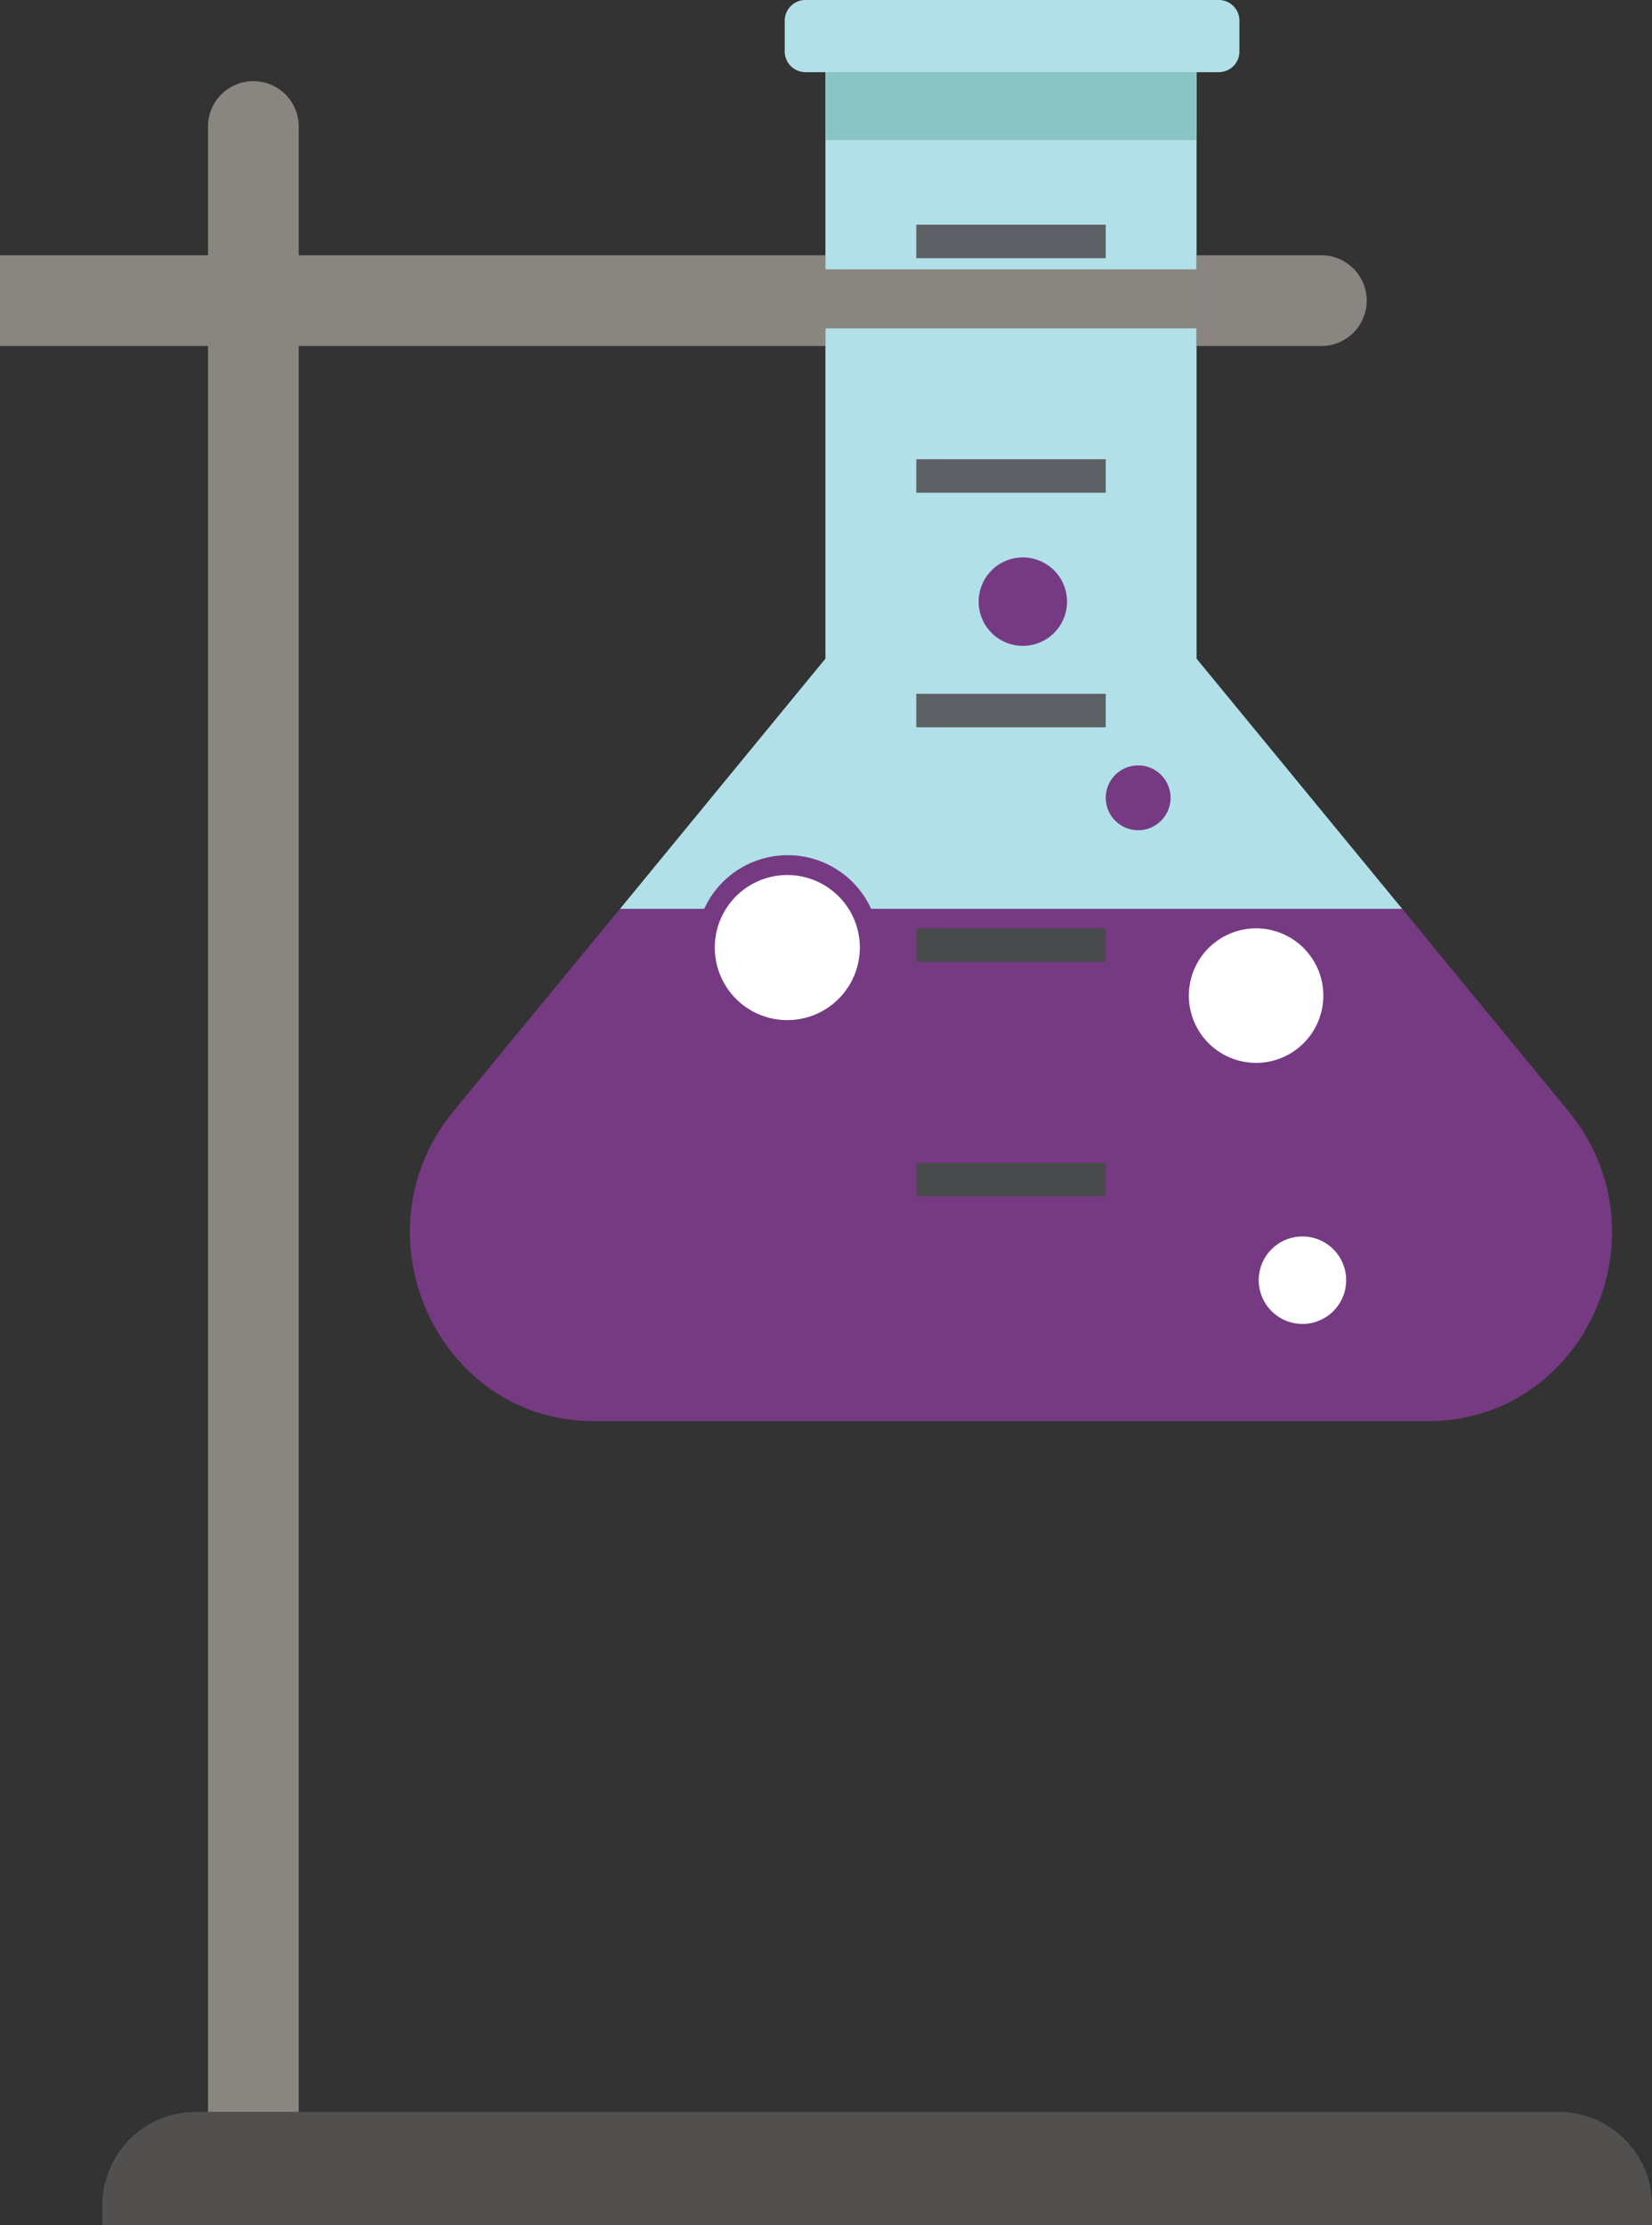 <svg xmlns="http://www.w3.org/2000/svg" width="519.16" height="699" viewBox="0 0 519.16 699">
  <rect x="0" y="0" width="519.16" height="699" fill="#333333" stroke="none"/>
  <g id="Group_118" data-name="Group 118" transform="translate(-13021.504 18967)">
    <path id="Path_809" data-name="Path 809" d="M4186.16,1537.53H3940.34l64.56-78.61V1274.67h116.63v184.25Z" transform="translate(9276.004 -20219)" fill="#b2e0e9"/>
    <path id="Path_810" data-name="Path 810" d="M4703.42,2012.1l-52.26-63.57H4405.31L4353,2012.1c-31.63,38.53-4.95,97.37,44.11,97.37h262.16C4708.37,2109.47,4735.06,2050.63,4703.42,2012.1Z" transform="translate(8811.004 -20630)" fill="#753a82"/>
    <rect id="Rectangle_78" data-name="Rectangle 78" width="59.54" height="10.53" transform="translate(13309.464 -18601.66)" fill="#494a4c"/>
    <rect id="Rectangle_79" data-name="Rectangle 79" width="59.54" height="10.53" transform="translate(13309.464 -18675.35)" fill="#494a4c"/>
    <rect id="Rectangle_80" data-name="Rectangle 80" width="59.54" height="10.52" transform="translate(13309.464 -18749.029)" fill="#5d6064"/>
    <rect id="Rectangle_81" data-name="Rectangle 81" width="59.54" height="10.52" transform="translate(13309.464 -18822.721)" fill="#5d6064"/>
    <rect id="Rectangle_82" data-name="Rectangle 82" width="59.54" height="10.53" transform="translate(13309.464 -18896.41)" fill="#5d6064"/>
    <path id="Path_811" data-name="Path 811" d="M4486.88,1960.81a28.84,28.84,0,1,1-28.84-29.15,28.84,28.84,0,0,1,28.84,29.15Z" transform="translate(8811.004 -20630)" fill="#753a82"/>
    <path id="Path_812" data-name="Path 812" d="M4480.71,1960.81a22.79,22.79,0,1,1-6.6-16.164A22.67,22.67,0,0,1,4480.71,1960.81Z" transform="translate(8811.004 -20630)" fill="#fff"/>
    <path id="Path_813" data-name="Path 813" d="M4626.37,1975.78a21.13,21.13,0,1,1-21.13-21.13A21.13,21.13,0,0,1,4626.37,1975.78Z" transform="translate(8811.004 -20630)" fill="#fff"/>
    <path id="Path_814" data-name="Path 814" d="M4633.55,2065.18a13.74,13.74,0,1,1-13.74-13.74,13.74,13.74,0,0,1,13.74,13.74Z" transform="translate(8811.004 -20630)" fill="#fff"/>
    <path id="Path_815" data-name="Path 815" d="M4578.36,1913.63a10.18,10.18,0,1,1-10.17-10.17,10.18,10.18,0,0,1,10.17,10.17Z" transform="translate(8811.004 -20630)" fill="#753a82"/>
    <path id="Path_816" data-name="Path 816" d="M4545.83,1852a13.89,13.89,0,1,1-13.88-13.88A13.89,13.89,0,0,1,4545.83,1852Z" transform="translate(8811.004 -20630)" fill="#753a82"/>
    <path id="Path_817" data-name="Path 817" d="M4600,1669.49v9.68a6.49,6.49,0,0,1-6.5,6.5H4463.65a6.54,6.54,0,0,1-6.55-6.5v-9.68a6.531,6.531,0,0,1,6.55-6.49h129.87a6.48,6.48,0,0,1,6.48,6.49Z" transform="translate(8811.004 -20630)" fill="#b2e0e9"/>
    <rect id="Rectangle_83" data-name="Rectangle 83" width="116.64" height="21.33" transform="translate(13280.904 -18944.33)" fill="#89c5c5"/>
    <path id="Path_818" data-name="Path 818" d="M4304.38,2326.47h-28.51V1702.74a14.25,14.25,0,0,1,14.26-14.25h0a14.25,14.25,0,0,1,14.25,14.25Z" transform="translate(8811.004 -20630)" fill="#898580"/>
    <rect id="Rectangle_84" data-name="Rectangle 84" width="259.37" height="28.51" transform="translate(13021.504 -18886.801)" fill="#898580"/>
    <path id="Path_819" data-name="Path 819" d="M4640,1757.45h0a14.261,14.261,0,0,1-14.25,14.26h-39.2V1743.2h39.2A14.25,14.25,0,0,1,4640,1757.45Z" transform="translate(8811.004 -20630)" fill="#898580"/>
    <path id="Path_820" data-name="Path 820" d="M3806.95,1915.47h428.38a29.33,29.33,0,0,1,29.33,29.33v6.2h-487v-6.2a29.34,29.34,0,0,1,29.29-29.33Z" transform="translate(9276.004 -20219)" fill="#51504e"/>
    <rect id="Rectangle_85" data-name="Rectangle 85" width="116.68" height="18.56" transform="translate(13280.874 -18882.391)" fill="#898580"/>
  </g>
</svg>

